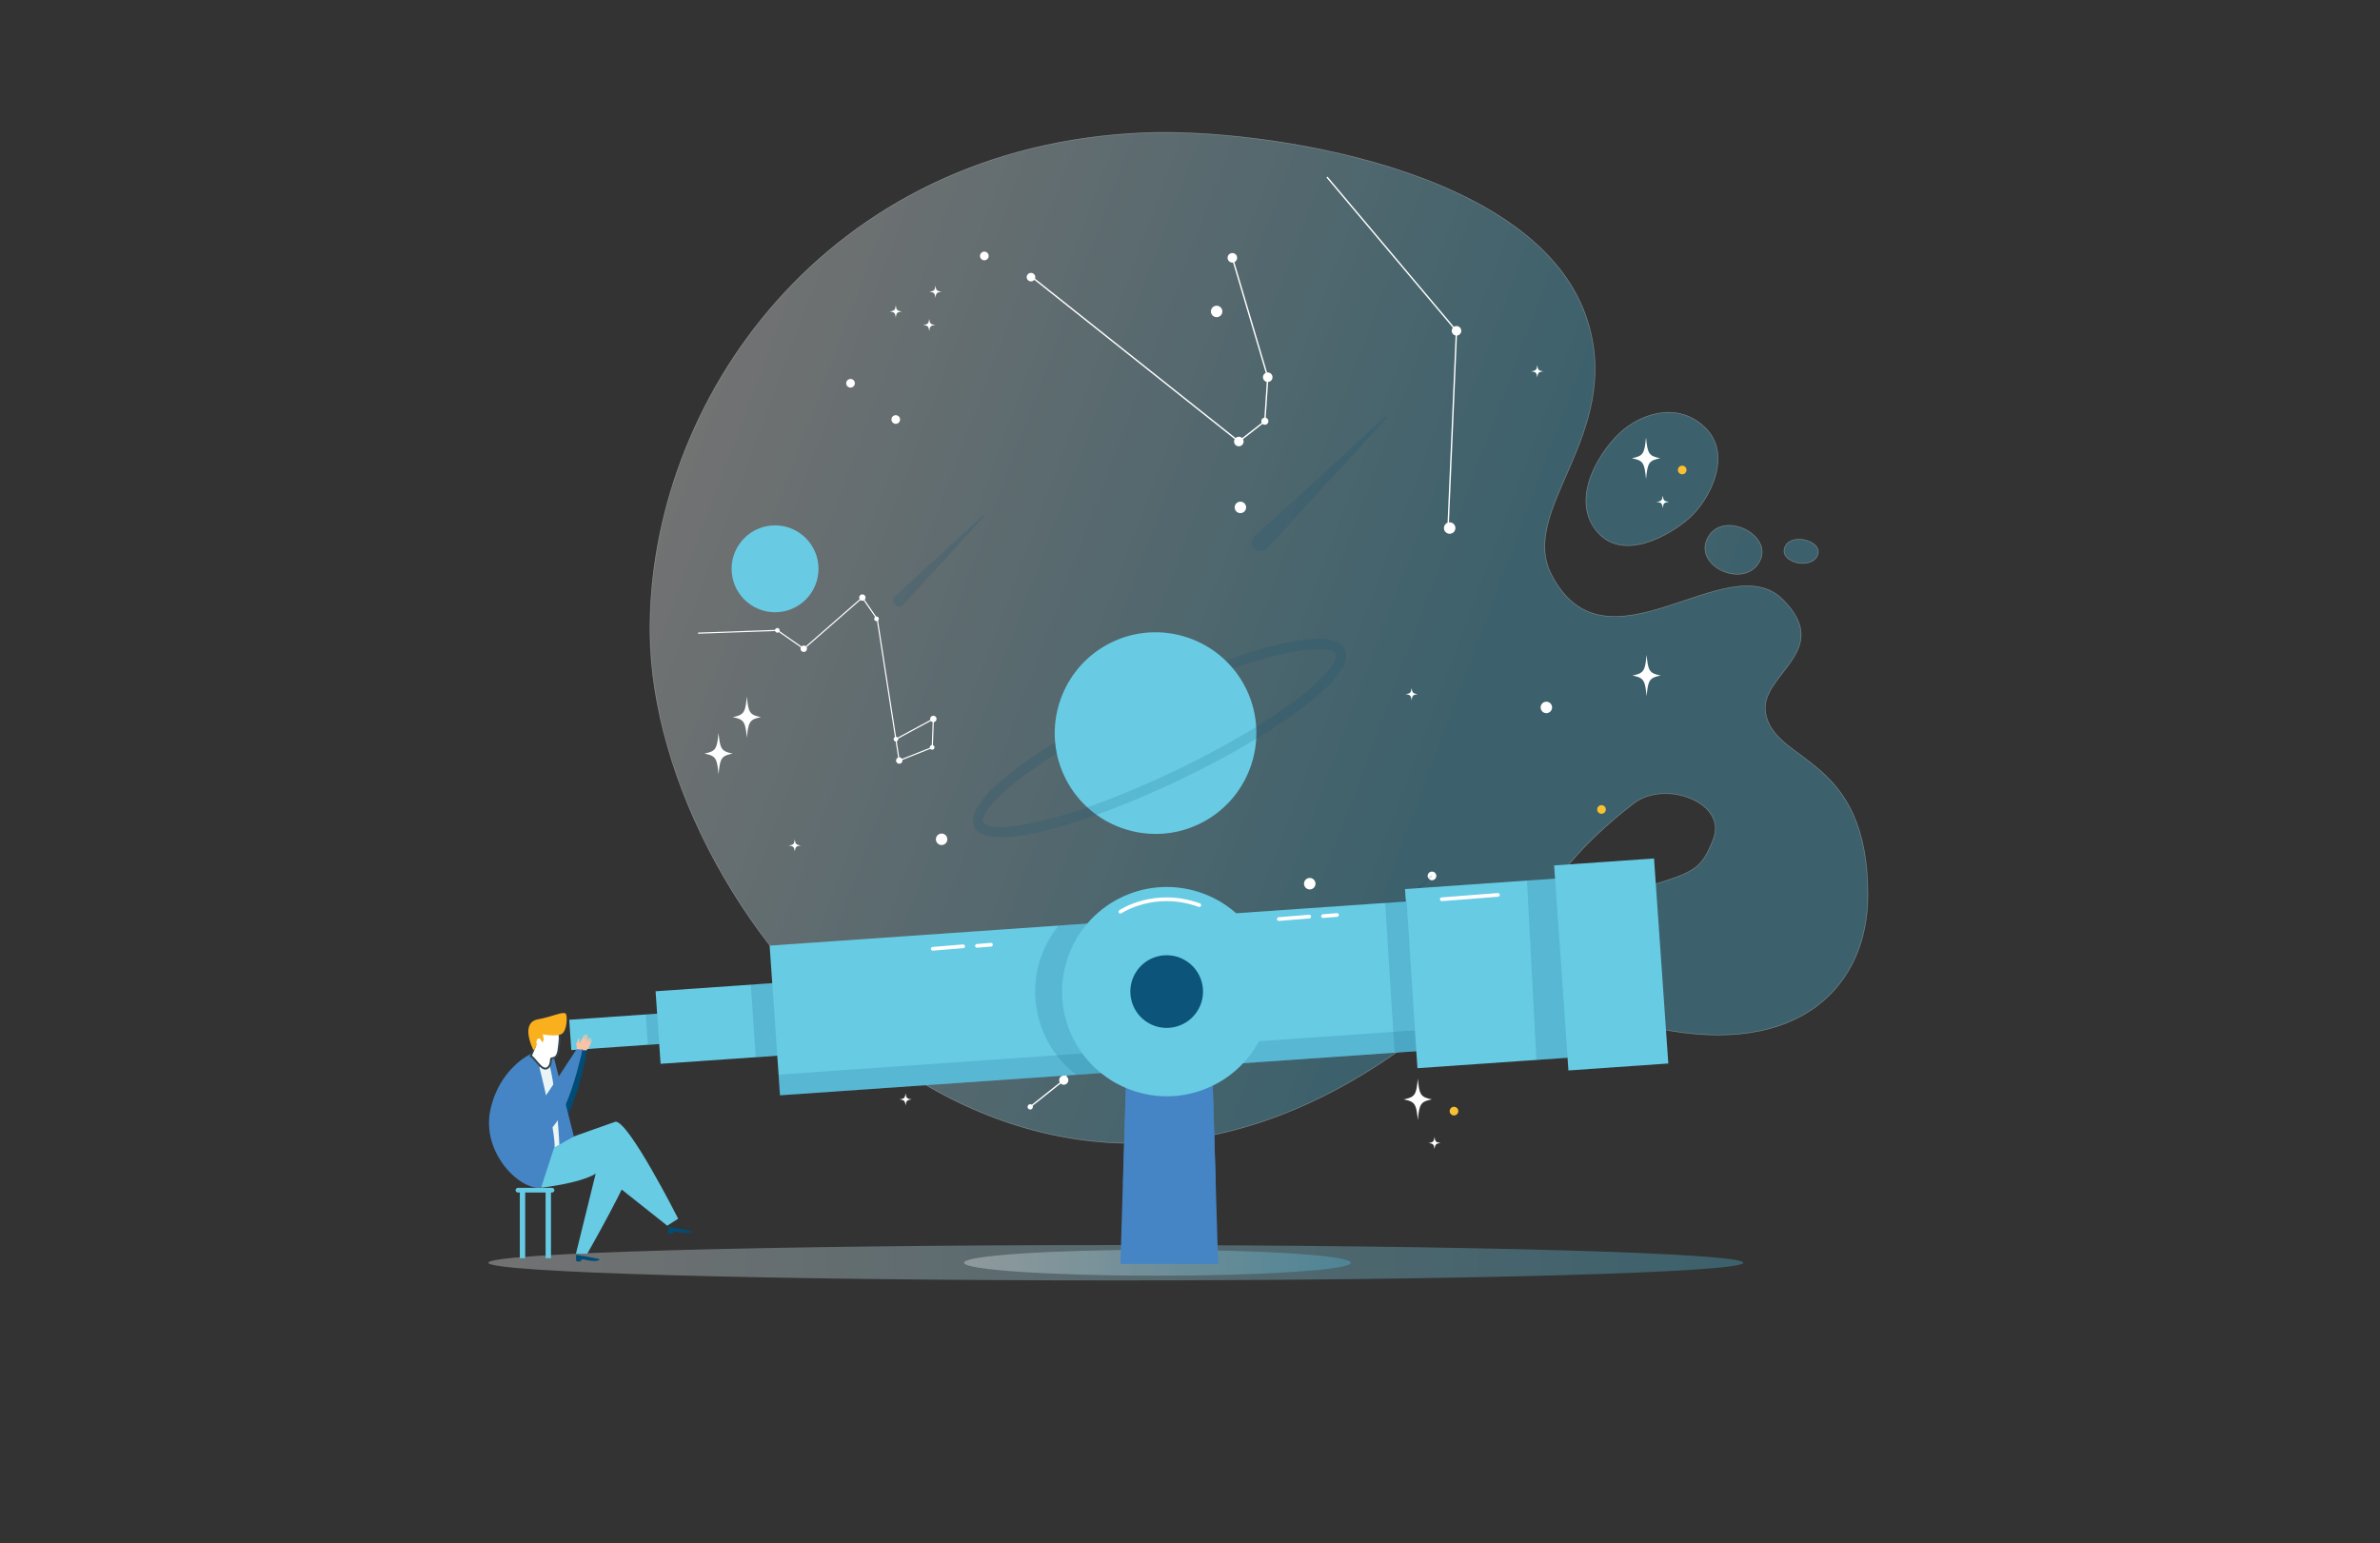 <svg xmlns="http://www.w3.org/2000/svg" viewBox="0 0 640 415" fill="none"><rect x="0" y="0" width="640" height="415" fill="#333333" stroke="none"/><g clip-path="url(#a)"><path fill="url(#b)" stroke="#fff" stroke-miterlimit="10" stroke-width=".166" d="M454.42 139.195c-5.412 4.836-18.233 12.24-25.213 3.487-7.352-9.223 1.835-22.614 7.352-27.111 5.84-4.758 15.111-7.336 22.034-.502 7.613 7.53.763 19.713-4.173 24.126z" opacity=".31"/><path fill="#F7C132" d="M451.199 126.395c0-.643.518-1.161 1.161-1.161s1.161.518 1.161 1.161-.518 1.16-1.161 1.16a1.158 1.158 0 0 1-1.161-1.16z"/><path fill="#fff" d="M438.823 123.242c3.028-.633 3.378-1.14 3.807-5.574.429 4.434.779 4.941 3.806 5.574-3.027.633-3.377 1.14-3.806 5.574-.429-4.434-.779-4.941-3.807-5.574zm6.635 11.728c1.328-.189 1.48-.34 1.668-1.668.188 1.323.34 1.479 1.663 1.668-1.328.188-1.48.34-1.663 1.668-.188-1.323-.345-1.475-1.668-1.668z"/><path fill="url(#c)" stroke="#fff" stroke-miterlimit="10" stroke-width=".166" d="M383.806 276.858c32.847-25.956 25.072-37.219 55.493-60.769 8.382-6.494 25.386-.272 21.381 9.678-3.174 7.891-4.685 8.785-18.264 12.769l3.257 38.039c38.285 7.89 56.617-11.461 56.617-35.9 0-37.898-25.056-35.096-27.493-48.884-1.835-10.369 18.599-16.57 4.617-30.557-14.829-14.829-47.587 21.997-62.248-6.787-8.899-17.464 19.195-37.474 9.819-67.911-12.82-41.647-88.376-52.005-118.75-50.855-86.379 3.268-134.097 72.612-133.448 134.688.815 78.164 100.162 192.496 209.019 106.489z" opacity=".31"/><path fill="#68CBE3" d="M196.794 154.16c-.653-6.421 4.021-12.157 10.442-12.806 6.421-.653 12.152 4.027 12.805 10.442.654 6.421-4.02 12.152-10.441 12.805-6.421.649-12.157-4.026-12.806-10.441zm24.848 107.383c.983-1.438-1.574-4.356-2.62-2.714-.397.627-.078 2.227.413 2.735.46.475 1.773.617 2.207-.021z"/><path fill="#fff" d="M278.248 251.937c0-.847.69-1.537 1.537-1.537s1.538.69 1.538 1.537c0 .852-.691 1.537-1.538 1.537a1.532 1.532 0 0 1-1.537-1.537zm72.418-14.274a1.537 1.537 0 1 1 3.076-.002 1.537 1.537 0 0 1-3.076.002zm63.624-47.409c0-.848.69-1.538 1.537-1.538s1.538.69 1.538 1.538a1.537 1.537 0 0 1-3.075 0zm-10.489 87.309a1.536 1.536 0 1 1 3.076-.002 1.536 1.536 0 0 1-3.076.002zM251.67 225.72a1.536 1.536 0 1 1 3.074 0 1.536 1.536 0 1 1-3.074 0zm80.346-89.26c0-.847.69-1.537 1.537-1.537s1.537.69 1.537 1.537a1.536 1.536 0 1 1-3.074 0zm-6.39-52.7c0-.848.69-1.538 1.537-1.538s1.537.69 1.537 1.537a1.54 1.54 0 0 1-1.537 1.538 1.54 1.54 0 0 1-1.537-1.538zm62.666 58.258c0-.847.69-1.537 1.537-1.537s1.538.69 1.538 1.537a1.54 1.54 0 0 1-1.538 1.537 1.54 1.54 0 0 1-1.537-1.537z"/><path fill="#F7C132" d="M311.236 272.381a1.162 1.162 0 1 1 2.323.003 1.162 1.162 0 0 1-2.323-.003zm118.259-54.682a1.161 1.161 0 1 1 2.322.002 1.161 1.161 0 0 1-2.322-.002zm-39.665 81.124a1.161 1.161 0 1 1 2.322.002 1.161 1.161 0 0 1-2.322-.002z"/><path fill="#fff" d="M383.911 235.571a1.161 1.161 0 1 1 2.322.002 1.161 1.161 0 0 1-2.322-.002zM263.539 68.837c0-.643.518-1.161 1.161-1.161s1.161.518 1.161 1.16c0 .644-.518 1.162-1.161 1.162a1.158 1.158 0 0 1-1.161-1.161zM227.55 103.08c0-.643.523-1.161 1.161-1.161.643 0 1.16.518 1.16 1.161s-.517 1.161-1.16 1.161a1.162 1.162 0 0 1-1.161-1.161zm12.167 9.746c0-.643.517-1.161 1.161-1.161.643 0 1.16.518 1.16 1.161s-.517 1.161-1.16 1.161a1.162 1.162 0 0 1-1.161-1.161zm36.361-38.269c0-.643.518-1.16 1.161-1.16s1.161.517 1.161 1.16a1.162 1.162 0 0 1-2.322 0zm-79.049 118.311c3.028-.632 3.378-1.14 3.807-5.574.429 4.434.779 4.947 3.806 5.574-3.027.628-3.377 1.14-3.806 5.574-.429-4.429-.779-4.941-3.807-5.574zm-7.612 9.799c3.027-.633 3.378-1.14 3.807-5.574.428 4.434.779 4.941 3.806 5.574-3.027.632-3.378 1.14-3.806 5.573-.429-4.433-.78-4.941-3.807-5.573zm249.558-20.989c3.027-.627 3.377-1.14 3.806-5.574.429 4.434.779 4.947 3.807 5.574-3.028.633-3.378 1.14-3.807 5.574-.429-4.434-.779-4.941-3.806-5.574zm-61.517 113.993c3.027-.633 3.378-1.14 3.807-5.574.428 4.434.779 4.941 3.806 5.574-3.027.627-3.378 1.139-3.806 5.579-.434-4.44-.78-4.952-3.807-5.579zm-165.4-68.283c1.328-.188 1.479-.34 1.668-1.668.188 1.323.339 1.475 1.668 1.668-1.329.188-1.48.34-1.668 1.668-.189-1.328-.34-1.48-1.668-1.668zM239.215 83.76c1.328-.189 1.48-.34 1.668-1.668.188 1.328.34 1.474 1.668 1.668-1.323.188-1.48.34-1.668 1.667-.194-1.328-.345-1.48-1.668-1.668zm10.662-5.308c1.328-.188 1.48-.34 1.668-1.668.188 1.323.34 1.475 1.668 1.668-1.323.189-1.48.34-1.668 1.668-.188-1.328-.345-1.48-1.668-1.668zm-1.668 8.947c1.328-.189 1.48-.34 1.668-1.668.188 1.328.34 1.48 1.668 1.668-1.328.188-1.48.34-1.668 1.668-.188-1.328-.345-1.48-1.668-1.668zm55.524 176.69c1.329-.188 1.48-.34 1.668-1.668.189 1.328.34 1.48 1.668 1.668-1.328.188-1.479.34-1.668 1.668-.193-1.328-.345-1.48-1.668-1.668zm-36.387 17.61c1.323-.188 1.479-.34 1.668-1.668.188 1.328.34 1.48 1.668 1.668-1.323.188-1.48.34-1.668 1.668-.194-1.328-.345-1.48-1.668-1.668zm-25.491 13.971c1.329-.188 1.48-.339 1.668-1.668.189 1.329.34 1.48 1.668 1.668-1.328.189-1.479.34-1.668 1.668-.188-1.328-.339-1.479-1.668-1.668zm176.853-53.27c1.328-.188 1.48-.34 1.668-1.668.188 1.323.34 1.48 1.668 1.668-1.328.188-1.48.34-1.668 1.668-.188-1.328-.34-1.48-1.668-1.668zm-6.996-142.541c1.328-.188 1.48-.34 1.668-1.668.188 1.323.34 1.48 1.663 1.668-1.328.188-1.48.34-1.663 1.668-.188-1.328-.34-1.48-1.668-1.668zm-27.623 207.539c1.328-.188 1.48-.339 1.668-1.668.188 1.329.34 1.48 1.668 1.668-1.328.189-1.48.34-1.668 1.663-.188-1.323-.34-1.474-1.668-1.663zm-6.16-120.71c1.328-.189 1.479-.34 1.668-1.668.188 1.328.34 1.479 1.668 1.668-1.328.188-1.48.339-1.668 1.667-.189-1.328-.34-1.479-1.668-1.667z"/><path fill="url(#d)" stroke="#fff" stroke-miterlimit="10" stroke-width=".166" d="M472.669 151.812c5.349-7.357-9.045-14.991-13.364-7.352-4.199 7.425 8.721 13.741 13.364 7.352z" opacity=".31"/><path fill="url(#e)" stroke="#fff" stroke-miterlimit="10" stroke-width=".166" d="M488.575 149.736c2.379-4.089-6.871-6.782-8.612-2.63-1.694 4.037 6.552 6.18 8.612 2.63z" opacity=".31"/><path fill="#004C76" d="m349.673 267.524 35.038-32.084a.247.247 0 0 1 .345.016.248.248 0 0 1 0 .33l-32.084 35.037a2.337 2.337 0 0 1-3.299.147 2.332 2.332 0 0 1 0-3.446zm-12.215-123.336 35.038-32.083a.246.246 0 0 1 .345.015.248.248 0 0 1 0 .33l-32.084 35.038a2.338 2.338 0 0 1-3.299.146 2.332 2.332 0 0 1-.146-3.299.967.967 0 0 1 .146-.147zm-96.779 16.152 23.739-21.741a.165.165 0 0 1 .235.01.17.17 0 0 1 0 .225l-21.741 23.739a1.58 1.58 0 1 1-2.332-2.134l.099-.099z" opacity=".15"/><path fill="#fff" d="M291.335 279.017c.643.225.988.925.764 1.574a1.234 1.234 0 1 1-2.332-.811 1.234 1.234 0 0 1 1.568-.763zm5.762-9.119c.482.167.738.69.57 1.171a.92.92 0 1 1-.57-1.171zm-13.218 5.976a1.237 1.237 0 1 1-.81 2.34 1.237 1.237 0 0 1 .81-2.34zm29.036 10.944a.906.906 0 0 1 .56 1.145.902.902 0 1 1-.56-1.145zm-16.455-26.442a1.237 1.237 0 1 1-1.574.764 1.242 1.242 0 0 1 1.574-.764zm-9.987 28.952a1.237 1.237 0 0 1-.811 2.337 1.24 1.24 0 0 1-.768-1.574c.23-.643.931-.983 1.579-.763zm-9.208 7.681a.707.707 0 1 1-.46 1.342.707.707 0 0 1 .46-1.342z"/><path fill="#fff" d="m290.975 280.019-.118.341 21.691 7.475.118-.341-21.691-7.475z"/><path fill="#fff" d="m290.774 280.104-4.866 10.314.326.154 4.867-10.314-.327-.154z"/><path fill="#fff" d="m276.92 297.543 9.035-7.185.225.283-9.035 7.179-.225-.277zm6.483-20.335.142-.335 7.461 3.148-.141.334-7.462-3.147z"/><path fill="#fff" d="m296.667 270.668-5.864 9.42.306.191 5.864-9.42-.306-.191z"/><path fill="#fff" d="m295.874 261.558.361-.026.742 9.219-.355.031-.748-9.224zm-86.841-92.179-21.32.748.011.309 21.32-.749-.011-.308z"/><path fill="#fff" d="m216.23 174.353-.178.251-7.106-4.946.183-.257 7.101 4.952z"/><path fill="#fff" d="m231.81 160.584-15.761 13.774.203.233 15.761-13.775-.203-.232z"/><path fill="#fff" d="m236.036 166.447-.251.178-4.015-5.83.256-.178 4.01 5.83z"/><path fill="#fff" d="m236.063 166.517-.305.047 5.888 38.004.305-.048-5.888-38.003z"/><path fill="#fff" d="m250.755 201.161-8.878 3.524-.115-.288 8.878-3.524.115.288z"/><path fill="#fff" d="m250.855 201.025-.314-.016.288-7.66.313.011-.287 7.665z"/><path fill="#fff" d="m251.058 193.49-10.06 5.433-.146-.272 10.06-5.433.146.272z"/><path fill="#fff" d="M250.603 194.118a.853.853 0 1 1 .764-1.527.853.853 0 1 1-.764 1.527zm-9.17 11.184a.85.85 0 0 1-.377-1.145.856.856 0 0 1 1.145-.382.852.852 0 0 1 .382 1.145.86.86 0 0 1-1.15.382zm-9.915-43.833a.852.852 0 0 1-.381-1.145.851.851 0 1 1 1.521.764.852.852 0 0 1-1.14.381zm-15.764 13.773a.857.857 0 0 1-.382-1.145.852.852 0 0 1 1.145-.382.856.856 0 0 1 .382 1.145.852.852 0 0 1-1.145.382zm34.667 26.326a.62.62 0 1 1 .553-1.107.62.62 0 0 1-.553 1.107zm-9.779-2.227a.62.62 0 1 1 .832-.277.618.618 0 0 1-.832.277zm-5.217-32.356a.62.62 0 1 1 .831-.277.617.617 0 0 1-.831.277zm-26.667 3.096a.62.62 0 1 1 .831-.277.613.613 0 0 1-.831.277zm132.068-67.357a1.279 1.279 0 1 1 1.359-1.197 1.28 1.28 0 0 1-1.359 1.197zm-9.522-32.11a1.277 1.277 0 0 1-1.192-1.36 1.277 1.277 0 0 1 1.36-1.191 1.275 1.275 0 0 1 1.192 1.354 1.275 1.275 0 0 1-1.36 1.197zm8.759 43.619a.948.948 0 0 1-.884-1.015.956.956 0 0 1 1.009-.889.954.954 0 0 1-.125 1.904zm51.514-23.985a1.273 1.273 0 0 1-1.187-1.36 1.276 1.276 0 0 1 1.359-1.191 1.275 1.275 0 0 1 1.192 1.354 1.282 1.282 0 0 1-1.364 1.197zm-58.532 29.773a1.277 1.277 0 0 1-1.187-1.36 1.277 1.277 0 0 1 1.36-1.192 1.275 1.275 0 0 1 1.192 1.354 1.285 1.285 0 0 1-1.365 1.198z"/><path fill="#fff" d="M277.364 74.436c-.031.053-.083.079-.12.12l55.775 44.335.23-.292-55.785-44.346c-.032.063-.058.126-.1.183z"/><path fill="#fff" d="m339.998 113.148-6.992 5.463.228.292 6.992-5.462-.228-.293z"/><path fill="#fff" d="m341.092 101.459-.784 11.838-.371-.021.784-11.838.371.021z"/><path fill="#fff" d="m341.087 101.396-.355.105-9.522-32.105.361-.11 9.516 32.11zm15.89-53.892-.284.24L391.499 89.1l.284-.24-34.806-41.357z"/><path fill="#fff" d="m389.563 142.254-.372-.016 2.285-53.27.372.015-2.285 53.271z"/><path fill="#68CBE3" d="M299.037 172.701c13.49-6.453 29.71-.727 36.162 12.758 6.452 13.49.727 29.71-12.758 36.162a26.902 26.902 0 0 1-11.66 2.651c-10.123 0-19.854-5.689-24.502-15.414-6.453-13.48-.727-29.705 12.758-36.157z"/><path fill="#004C76" d="M261.986 222.343c.936 1.96 3.503 2.813 7.242 2.813 6.107 0 15.352-2.317 25.626-6.029 7.174-2.552 14.855-5.794 22.343-9.381 7.21-3.445 14.29-7.226 20.606-11.058 15.404-9.297 26.358-18.798 23.848-24.027-2.98-6.222-21.045-.977-32.135 2.939a22.159 22.159 0 0 1 2.054 2.191c18.51-6.4 26.646-5.919 27.598-3.943 1.087 2.291-5.543 9.878-21.365 19.64-5.945 3.67-13.187 7.655-21.793 11.78-8.962 4.277-16.868 7.503-23.624 9.861-17.046 5.904-26.839 6.265-27.916 4.016-.926-1.919 3.639-8.413 19.723-18.562a20.048 20.048 0 0 1-.429-2.991c-9.726 6.05-24.706 16.638-21.778 22.751z" opacity=".15"/><path fill="url(#f)" d="M300.052 344.355c93.191 0 168.737-2.127 168.737-4.752s-75.546-4.753-168.737-4.753c-93.191 0-168.738 2.128-168.738 4.753s75.547 4.752 168.738 4.752z" opacity=".31"/><path fill="url(#g)" d="M311.241 343.085c28.719 0 52-1.559 52-3.483 0-1.923-23.281-3.482-52-3.482s-52 1.559-52 3.482c0 1.924 23.281 3.483 52 3.483z" opacity=".31"/><path fill="#67CBE4" d="m189.074 279.956-.566-8.158-35.439 2.459.566 8.158 35.439-2.459z"/><path fill="#4585C5" d="m303.759 258.735-2.468 81.202h26.28l-2.442-80.193-21.37-1.009z"/><path fill="#4585C5" d="m326.902 317.757-1.773-58.013-21.369-1.009-1.768 59.843c8.377 1.197 16.497 1.25 24.91-.821z"/><path fill="#67CBE4" d="m262.393 280.222-1.353-19.509-84.753 5.879 1.353 19.509 84.753-5.879z"/><path fill="#67CBE4" d="m384.651 282.438-2.793-40.259-174.899 12.132 2.793 40.259 174.899-12.132z"/><path fill="#004C76" d="m381.856 242.144-.455.031 2.405 34.683-50.374 3.513c-8.465 9.051-22.243 11.708-33.72 5.627a28.44 28.44 0 0 1-4.502-2.965l-85.846 5.987.387 5.579 86.301-6.018a28.365 28.365 0 0 0 4.502 2.964c11.477 6.081 25.255 3.42 33.72-5.626l50.374-3.514-2.792-40.261z" opacity=".15"/><path fill="#67CBE4" d="m422.94 284.369-3.356-48.177-41.777 2.911 3.357 48.177 41.776-2.911z"/><path fill="#004C76" d="m207.671 264.423-5.768.403 1.323 19.514 5.799-.408-1.354-19.509zm170.577-22.264-5.768.403 2.526 40.528 5.84-.408-2.598-40.523zM176.72 272.617l-3.077.215.569 8.158 3.077-.215-.569-8.158z" opacity=".15"/><path fill="#67CBE4" d="m448.623 286.016-3.842-55.141-26.863 1.872 3.841 55.141 26.864-1.872z"/><path fill="#004C76" d="m418.175 236.183-7.561.622 2.536 48.23 8.387-.58-3.362-48.272z" opacity=".15"/><path fill="#FBC3A5" d="M158.713 279.074c-.062.094-.324.659-.476.983-.015-.005-.026-.01-.041-.01.094-.246.245-.659.261-.722.026-.089-.073-.151-.125-.089a48.43 48.43 0 0 0-.597 1.046c-.193.309-.386.722-.407.764-.037.068-.178-.225-.178-.225s.183-.178.099-.534c-.083-.355-.225-.266-.225-.266s-.026.052-.057.261c-.032.209-.429.947-.429.947.277.434.042 1.589.042 1.589s.711.434.878.089c.168-.345.502-.758.748-.999.141-.141.34-.575.486-.915.006-.01.016-.015.016-.021a25.17 25.17 0 0 0 .434-1.113c.026-.089-.073-.152-.125-.089-.037.057-.163.329-.299.627a.632.632 0 0 1-.062-.057c.12-.309.324-.837.345-.9.026-.089-.073-.151-.126-.089-.052.079-.24.502-.392.848-.016-.011-.036-.027-.052-.037.057-.115.382-.91.408-.994.021-.094-.073-.156-.126-.094z"/><path fill="#004C76" d="M136.549 293.924s5.302 13.286 11.498 11.273 9.851-22.703 9.851-22.703l-1.417-.068s-8.063 13.176-9.407 14.63c-1.343 1.454-4.256-9.297-4.256-9.297l-6.269 6.165z"/><path fill="#67CBE4" d="M145.495 319.43s10.353-1.135 14.682-3.77l-5.301 21.506h3.048s11.268-19.686 13.213-26.337c1.945-6.651-25.642-2.777-25.642-2.777v11.378z"/><path fill="#67CBE4" d="M149.428 307.383s12.674-4.539 15.937-5.668c3.263-1.129 17.004 26.039 17.004 26.039l-2.949 1.882-17.945-14.243-15.31 1.987 3.263-9.997z"/><path fill="#4585C5" d="M142.735 283.456s-8.45 3.765-10.876 15.059c-2.426 11.294 7.697 21.584 13.636 20.915l3.932-12.047-6.692-23.927z"/><path fill="#4585C5" d="m142.734 283.456 6.066.377 5.521 21.803-11.587 6.557v-28.737z"/><path fill="#E9F5F6" d="M145.024 286.954s4.351 17.062 4.11 21.616l1.286-.727s-.554-12.91-2.609-21.276l-2.787.387z"/><path fill="#fff" stroke="#35444C" stroke-miterlimit="10" stroke-width=".516" d="M150.17 277.019c-.413-1.338-5.819.628-6.912 2.165 0 0 .512 1.679.648 1.971.053.11-1.166 2.845-1.166 2.845 1.375.732 3.462 5.229 5.072 2.567.23-.382.335-1.203.387-1.856.005-.052.413-.136.591-.173.758-.141 1.276-.815 1.454-2.583.172-1.757.554-2.891-.074-4.936z"/><path fill="#FAB01D" d="M152.131 272.622c-.795-.664-3.42.758-7.441 1.511-5.019.941-1.255 8.256-1.255 8.256l.325-.115c.198-.465.658-1.464.658-1.464a1.124 1.124 0 0 1-.219-.35l.162-.695s.01-.382.591-.492c.402.131.664.622.821 1.072.24-.241.376-.502.46-.737-.11-.675-.215-1.26-.241-1.391a.376.376 0 0 0 .016-.042s4.287.852 5.396-.408c1.103-1.265 1.171-4.591.727-5.145z"/><path fill="#67CBE4" d="M148.444 320.716h-9.16a.63.63 0 0 1-.628-.627.63.63 0 0 1 .628-.628h9.16a.63.63 0 0 1 .628.628.629.629 0 0 1-.628.627z"/><path fill="#67CBE4" d="M141.228 320.308h-1.443v18.071h1.443v-18.071zm6.934 0h-1.443v18.071h1.443v-18.071z"/><path fill="#004C76" d="M154.949 337.474s-.194 1.245.115 1.804c0 0 .873-.036 1.071-.031l.22-.528s.345-.052.664.01c.319.068 3.09.779 4.1.126 0 0 .141-.141-.027-.236-.308-.177-6.143-1.145-6.143-1.145zm24.81-7.503s-.193 1.245.115 1.804c0 0 .873-.037 1.072-.031l.22-.528s.345-.053.664.01c.319.068 3.09.779 4.099.125 0 0 .141-.141-.026-.235-.314-.183-6.144-1.145-6.144-1.145z"/><path fill="#FBC3A5" d="M157.626 278.118c-.079.12-.408.82-.591 1.223a.868.868 0 0 1-.047-.016c.12-.308.303-.826.329-.904.032-.11-.089-.194-.157-.11-.109.167-.747 1.307-.747 1.307-.241.382-.481.9-.513.952-.047.083-.219-.283-.219-.283s.225-.219.12-.664c-.105-.444-.282-.334-.282-.334s-.037.063-.074.324c-.036.261-.533 1.182-.533 1.182.345.543.052 1.987.052 1.987s.884.543 1.093.115c.209-.429.633-.947.936-1.25.178-.173.429-.716.607-1.145.01-.011.015-.021.021-.032.052-.094.507-1.281.538-1.39.032-.11-.089-.194-.157-.11-.047.068-.204.413-.371.784-.026-.021-.052-.047-.078-.073.151-.382.402-1.046.428-1.124.032-.11-.088-.194-.156-.11-.063.099-.304.627-.492 1.061-.021-.015-.047-.031-.068-.047.068-.141.481-1.14.512-1.244.037-.099-.088-.183-.151-.099z"/><path fill="#4585C5" d="M134.709 293.589s5.302 13.287 11.498 11.274c6.196-2.014 10.416-22.563 10.416-22.563l-1.569-.141s-8.476 13.109-9.82 14.568c-1.343 1.453-4.256-9.297-4.256-9.297l-6.269 6.159z"/><path fill="#004C76" d="M331.393 279.859c6.097-11.509 3.41-25.323-5.699-33.783l-41.025 2.86a28.561 28.561 0 0 0-3.027 4.575c-6.536 12.345-2.97 27.352 7.791 35.545l37.113-2.588a27.913 27.913 0 0 0 4.847-6.609z" opacity=".15"/><path fill="#67CBE4" d="M340.566 275.267c4.735-14.806-3.429-30.648-18.236-35.383-14.806-4.735-30.648 3.43-35.383 18.236-4.735 14.807 3.43 30.648 18.236 35.383 14.807 4.735 30.648-3.43 35.383-18.236z"/><path fill="#0C5479" d="M322.24 271.478c2.653-4.7.994-10.661-3.706-13.314-4.7-2.653-10.661-.994-13.314 3.706-2.653 4.7-.994 10.661 3.706 13.314 4.7 2.653 10.661.994 13.314-3.706z"/><path stroke="#fff" stroke-linecap="round" stroke-linejoin="round" stroke-miterlimit="10" stroke-width="1.002" d="m250.834 255.169 8.162-.67m3.723-.12 3.754-.308m77.417-6.897 8.162-.669m3.722-.126 3.755-.303m28.183-4.225 15.085-1.177m-101.506 4.518s9.077-6.144 21.203-1.772"/></g><defs><linearGradient id="b" x1="156.289" x2="385.265" y1="21.157" y2="107.023" gradientUnits="userSpaceOnUse"><stop stop-color="#fff"/><stop offset="1" stop-color="#51C7EA"/></linearGradient><linearGradient id="c" x1="181.087" x2="393.394" y1="120.321" y2="199.936" gradientUnits="userSpaceOnUse"><stop stop-color="#fff"/><stop offset="1" stop-color="#51C7EA"/></linearGradient><linearGradient id="d" x1="243.539" x2="472.515" y1="64.426" y2="150.292" gradientUnits="userSpaceOnUse"><stop stop-color="#fff"/><stop offset="1" stop-color="#51C7EA"/></linearGradient><linearGradient id="e" x1="245.65" x2="474.627" y1="58.794" y2="144.66" gradientUnits="userSpaceOnUse"><stop stop-color="#fff"/><stop offset="1" stop-color="#51C7EA"/></linearGradient><linearGradient id="f" x1="131.317" x2="468.787" y1="339.6" y2="339.6" gradientUnits="userSpaceOnUse"><stop stop-color="#fff"/><stop offset="1" stop-color="#51C7EA"/></linearGradient><linearGradient id="g" x1="259.24" x2="363.243" y1="339.6" y2="339.6" gradientUnits="userSpaceOnUse"><stop stop-color="#fff"/><stop offset="1" stop-color="#51C7EA"/></linearGradient><clipPath id="a"><path fill="#fff" d="M0 0h640v414.118H0z"/></clipPath></defs></svg>